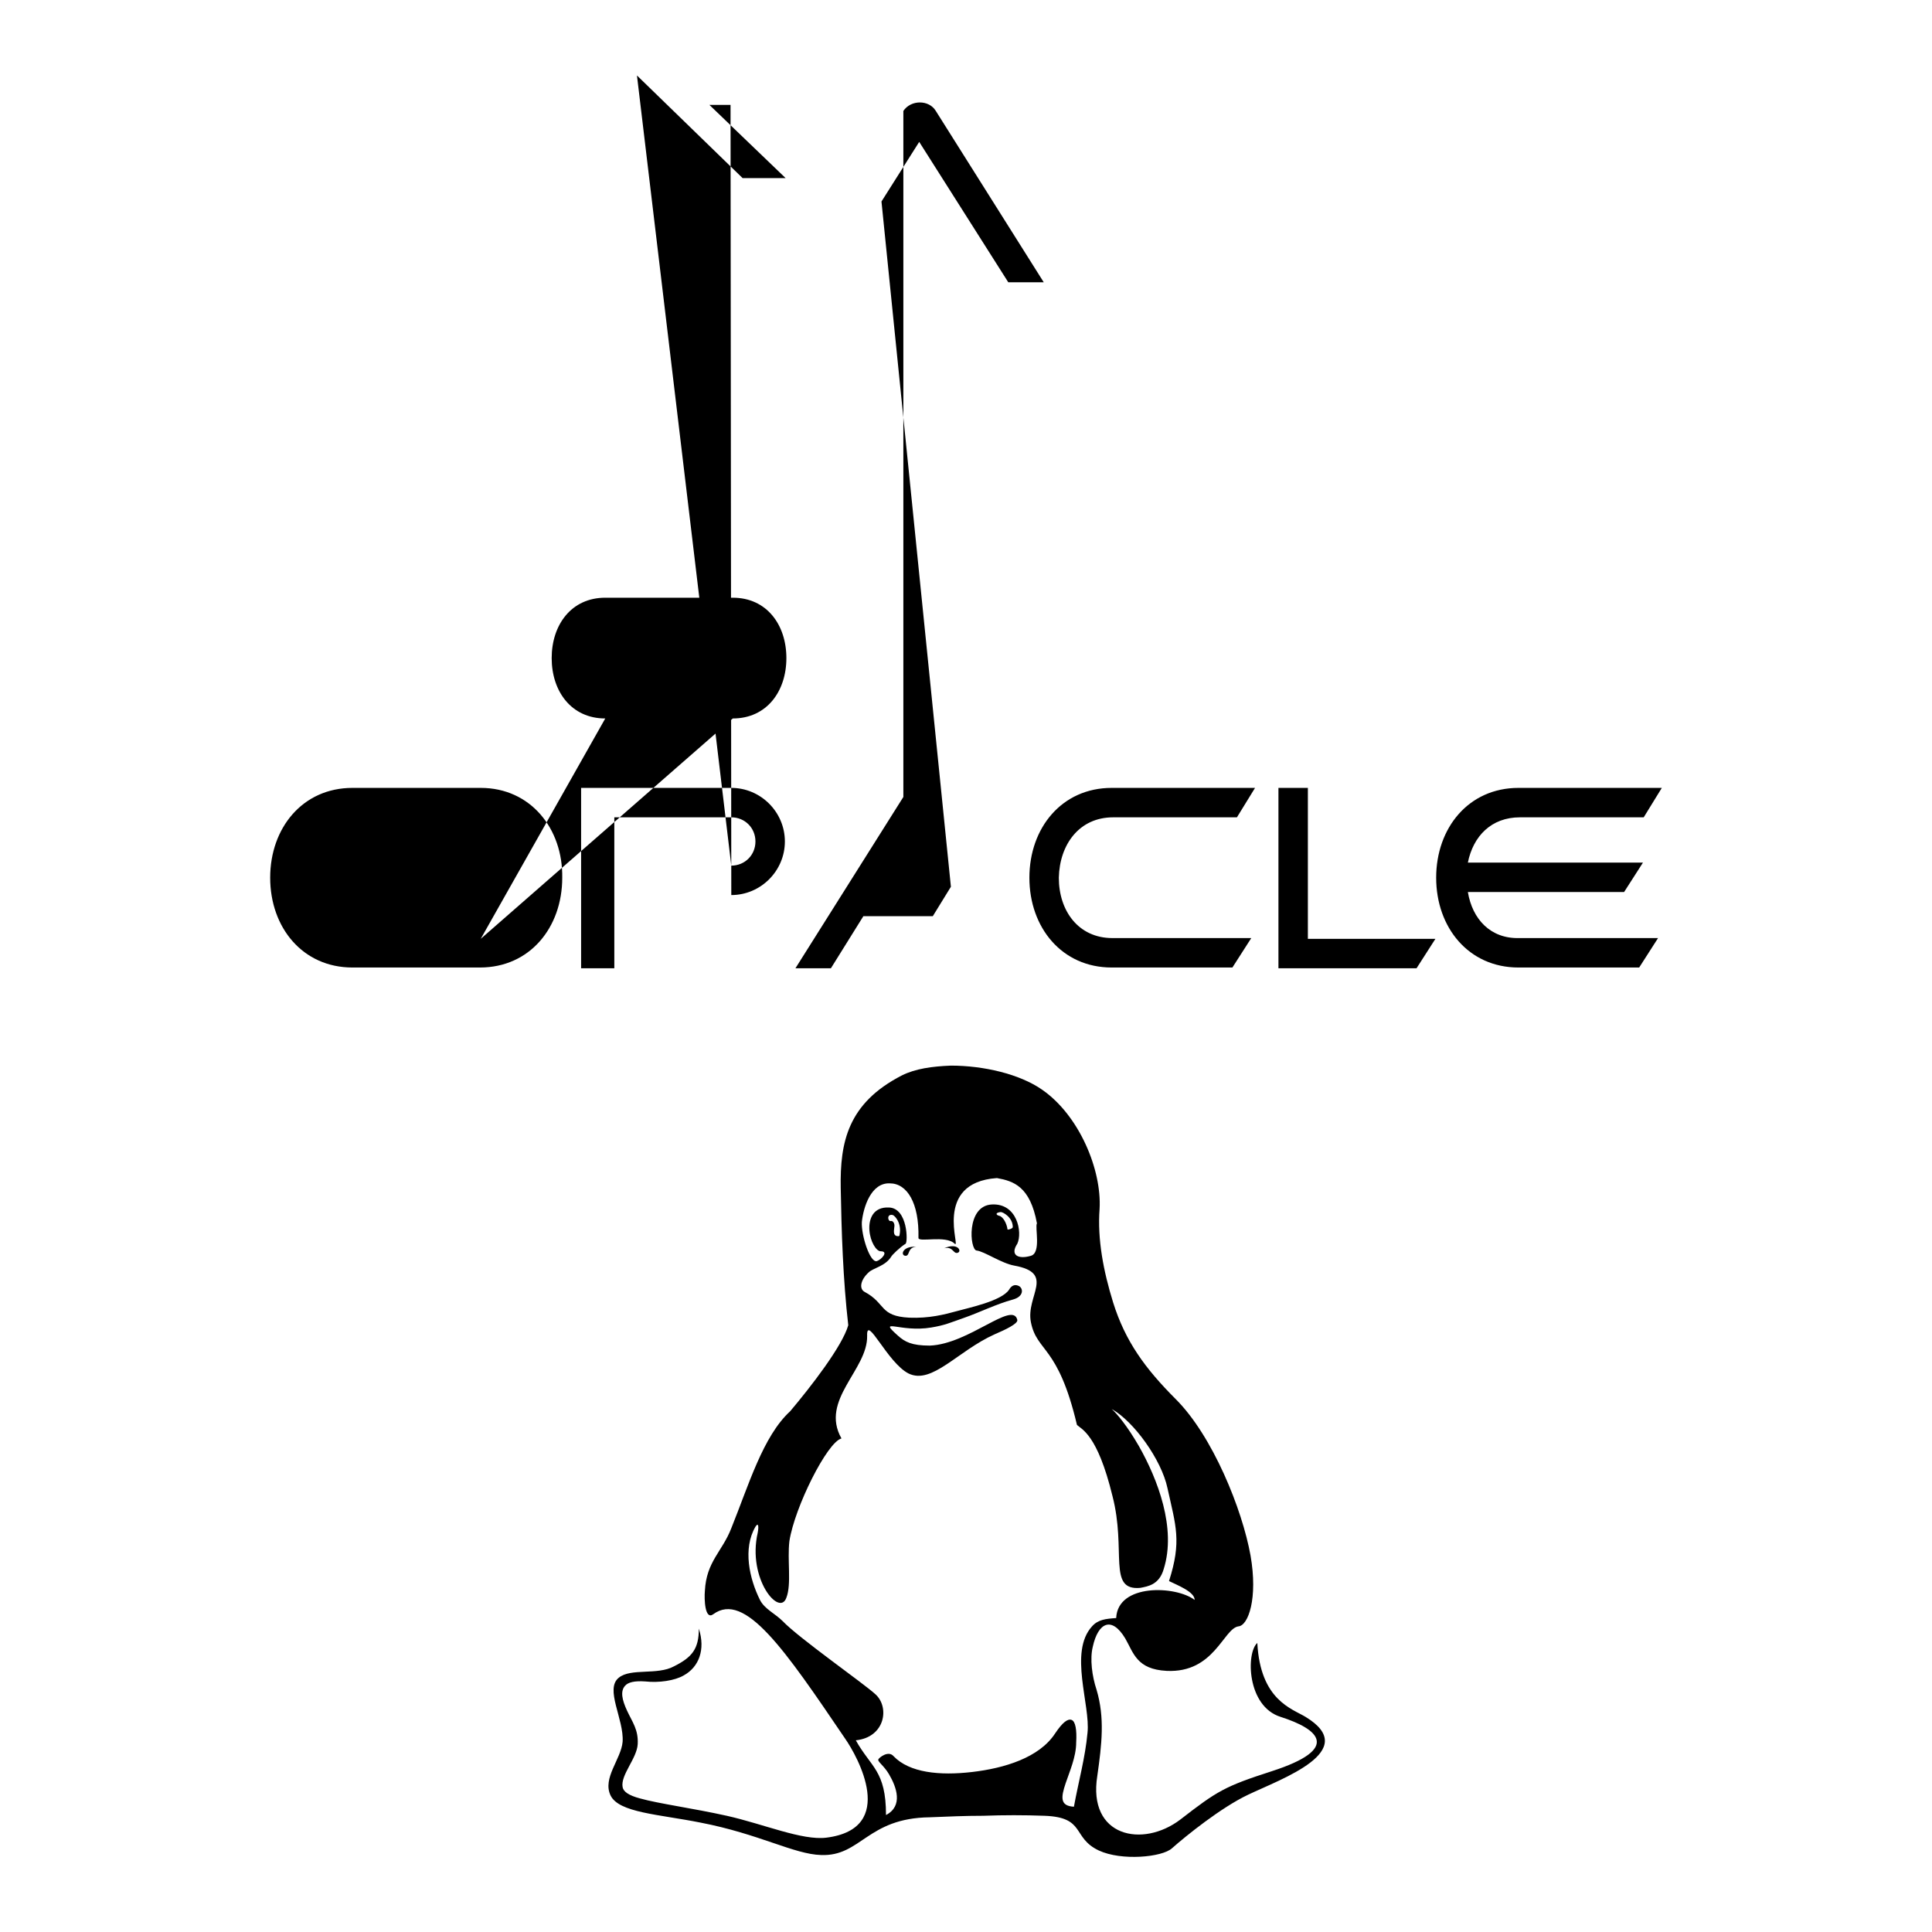 <?xml version="1.0" encoding="utf-8"?>
<!-- Svg Vector Icons : http://www.onlinewebfonts.com/icon -->
<!DOCTYPE svg PUBLIC "-//W3C//DTD SVG 1.1//EN" "http://www.w3.org/Graphics/SVG/1.1/DTD/svg11.dtd">
<svg version="1.1" xmlns="http://www.w3.org/2000/svg" xmlns:xlink="http://www.w3.org/1999/xlink" x="0px" y="0px" viewBox="0 0 256 256" enable-background="new 0 0 256 256" xml:space="preserve">
<g><g><path fill="#000000" d="M121.4,165.2c-1.2,0.1-0.8,1.2-1.4,1.2C119.3,166.4,119.5,165.1,121.4,165.2z M125.1,165.4c1.2-0.3,1.2,0.8,1.8,0.6C127.5,165.8,126.9,164.6,125.1,165.4z M165.4,237.8c-3.6,1.7-8.3,5.5-10.1,7.1c-1.3,1.2-6.7,1.7-9.7,0.3c-3.6-1.7-1.7-4.4-7.2-4.6c-2.7-0.1-5.4-0.1-8.1,0c-2.4,0-4.7,0.1-7.1,0.2c-8.3,0.1-9.1,5.2-14.4,5c-3.6-0.1-8.2-2.8-16-4.3c-5.5-1.1-10.8-1.3-11.9-3.6c-1.1-2.3,1.4-4.8,1.6-7.1c0.2-3-2.4-7-0.5-8.5c1.6-1.3,5.1-0.3,7.3-1.5c2.4-1.2,3.3-2.3,3.3-5c0.9,2.8,0,5.1-2,6.2c-1.2,0.7-3.3,1-5.1,0.8c-1.4-0.1-2.3,0.1-2.7,0.6c-0.6,0.7-0.4,1.8,0.3,3.3s1.5,2.5,1.4,4.4c-0.1,1.9-2.3,4.1-2,5.7c0.1,0.6,0.8,1.1,2.3,1.5c2.5,0.7,7,1.3,11.5,2.3c4.9,1.1,10,3.3,13.2,2.9c9.5-1.2,4.1-10.8,2.5-13.1c-8-11.8-13.3-19.6-17.5-16.5c-1.1,0.8-1.2-2-1.1-3.1c0.2-3.9,2.3-5.2,3.5-8.3c2.3-5.7,4.2-12.2,7.8-15.5c2.7-3.2,6.9-8.6,7.7-11.4c-0.7-6.1-0.9-12.5-1-18.2c-0.1-6,0.9-11.2,8.1-14.9c1.8-0.9,4-1.2,6.5-1.3c4.3,0,9.1,1.1,12.1,3.2c4.9,3.4,7.9,10.6,7.6,15.8c-0.3,4,0.5,8.2,1.8,12.4c1.6,5.1,4.2,8.7,8.3,12.8c4.9,4.9,8.8,14.6,9.9,20.7c1,5.7-0.3,9.3-1.6,9.4c-2,0.3-3.2,6.2-9.5,5.9c-4-0.2-4.4-2.4-5.5-4.3c-1.8-3-3.6-2.1-4.3,1.1c-0.4,1.6-0.1,3.9,0.5,5.7c1.1,3.7,0.7,7.2,0.1,11.4c-1.3,8.1,6,9.6,11,5.8c4.9-3.8,5.9-4.4,12.1-6.4c9.3-3,6.2-5.6,1.2-7.2c-4.5-1.4-4.6-8.5-3.1-9.8c0.4,7.6,4.6,8.7,6.4,9.8C180.4,232,169.8,235.7,165.4,237.8L165.4,237.8z M144.7,215.5c0.8-0.9,1.8-1,3.2-1.1c0.2-4.6,7.9-4.3,10.4-2.4c0-1.1-2.4-2-3.4-2.5c1.7-5.3,0.9-7.3-0.2-12.3c-0.8-3.8-4.5-8.9-7.4-10.5c0.7,0.6,2.1,2.3,3.6,4.9c2.5,4.4,5,10.9,3.3,16.3c-0.6,2.1-2.1,2.3-3.1,2.5c-4.4,0.4-1.8-4.9-3.7-12.2c-2-8.2-4.1-8.8-4.7-9.4c-2.5-10.6-5.3-9.6-6.1-13.6c-0.7-3.5,3.3-6.5-2.2-7.5c-1.7-0.3-4-1.9-5-2c-0.9-0.1-1.4-5.9,2-6.1c3.4-0.2,4.1,3.7,3.4,5.2c-1,1.5,0.1,2.1,1.8,1.6c1.4-0.4,0.5-3.8,0.8-4.3c-0.9-4.9-3.1-5.6-5.3-6c-8.6,0.6-4.7,9.5-5.6,8.7c-1.2-1.2-4.9-0.1-4.8-0.8c0.1-4.6-1.5-7.2-3.8-7.2c-2.5-0.1-3.5,3.2-3.7,5.1c-0.1,1.8,1.1,5.5,2,5.2c0.6-0.2,1.6-1.3,0.5-1.3c-0.6,0-1.4-1.3-1.5-2.8c-0.1-1.5,0.5-3.1,2.6-3c2.5,0.1,2.5,4.6,2.2,4.8c-0.8,0.5-1.8,1.5-1.9,1.7c-0.8,1.3-2.4,1.5-3,2.1c-1.1,1-1.3,2.2-0.5,2.6c2.8,1.5,1.9,3.2,5.9,3.4c2.6,0.1,4.6-0.4,6.4-0.9c1.4-0.4,5.8-1.3,6.8-2.8c0.4-0.7,0.9-0.7,1.3-0.5c0.6,0.3,0.7,1.4-0.8,1.8c-2.2,0.6-4.4,1.7-6.4,2.4c-2,0.7-2.6,1-4.4,1.3c-4.1,0.7-7.2-1.4-4.4,1.1c0.9,0.8,1.8,1.3,4.2,1.3c5.2-0.2,11-6,11.6-3.4c0.1,0.5-1.6,1.3-3,1.9c-4.9,2.2-8.3,6.7-11.4,5.2c-2.8-1.4-5.6-7.9-5.5-5c0.1,4.5-6.3,8.5-3.4,13.6c-1.9,0.5-6.2,9.1-6.9,13.6c-0.3,2.5,0.3,5.7-0.4,7.5c-0.9,2.6-5.2-2.5-3.8-8.6c0.2-1.1,0-1.3-0.3-0.8c-1.7,2.9-0.8,6.9,0.6,9.7c0.6,1.2,2,1.8,3,2.8c2.2,2.3,10.8,8.3,12.3,9.7c1.9,1.7,1.3,5.7-2.6,6.1c2,3.6,4,4,4,9.9c2.3-1.2,1.4-3.7,0.4-5.4c-0.7-1.2-1.6-1.7-1.4-2c0.1-0.2,1.3-1.2,2-0.4c2.1,2.2,6.1,2.6,10.4,2.1c4.3-0.5,8.9-1.9,11-5.1c1-1.5,1.7-2,2.2-1.8s0.7,1.3,0.6,3c0,1.9-0.9,3.9-1.4,5.4c-0.6,1.8-0.8,3,1.1,3.1c0.6-3.3,1.5-6.5,1.8-9.8C144.5,225.9,141.6,218.9,144.7,215.5L144.7,215.5z M118.5,162.6c-0.1,0.7-0.1,1.2,0.5,1.2c0.1,0,0.2,0,0.2-0.2c0.3-1.5-0.6-2.5-0.9-2.6c-0.8-0.2-0.7,0.8-0.3,0.8C118.3,161.7,118.6,162.1,118.5,162.6L118.5,162.6z M132.6,160.6c-0.8,0.1-0.6,0.4-0.2,0.5c0.5,0.1,1,1,1.1,1.8c0,0.1,0.7-0.1,0.7-0.3C134.2,161.3,132.9,160.6,132.6,160.6L132.6,160.6z"/><path fill="#000000" d="M173.3,104.4h-3.9v23.9h18.3l2.5-3.9h-16.9V104.4z M119.7,105.6l-14.3,22.7h4.7l4.3-6.9h9.2l2.4-3.9l-9.2-90.8l5-7.9l11.8,18.6h4.7L124,14.7c-0.9-1.5-3.3-1.5-4.3,0L119.7,105.6L119.7,105.6z M147.5,108.3h16.4l2.4-3.9h-19c-6.6,0-10.9,5.3-10.9,11.9s4.3,11.9,10.9,11.9l16,0l2.5-3.9h-18.4c-4.5,0-7.1-3.6-7.1-8C140.4,111.9,143,108.3,147.5,108.3L147.5,108.3z M63.7,104.4H46.7c-6.6,0-10.9,5.3-10.9,11.9s4.3,11.9,10.9,11.9h16.9c6.6,0,10.9-5.3,10.9-11.9C74.6,109.8,70.3,104.4,63.7,104.4z M63.7,124.4l16.5-29.2c-4.5,0-7.1-3.6-7.1-8s2.6-8,7.1-8h16.9c4.5,0,7.1,3.6,7.1,8s-2.6,8-7.1,8L63.7,124.4z M194.5,118.2h20.7l2.5-3.9h-23.2c0.7-3.5,3.1-6,6.9-6h16.4l2.4-3.9h-19c-6.6,0-10.9,5.3-10.9,11.9s4.3,11.9,10.9,11.9l16,0l2.5-3.9h-18.4C197.5,124.4,195.1,121.8,194.5,118.2z M96.9,118.6c3.9,0,7.1-3.2,7.1-7.1c0-3.9-3.2-7.1-7.1-7.1H77v23.9h4.4v-20h15.5c1.8,0,3.2,1.4,3.2,3.2c0,1.8-1.4,3.2-3.2,3.2L84.4,10l14,13.6h5.7L94,13.9h2.8L96.9,118.6L96.9,118.6z"/></g></g>
</svg>